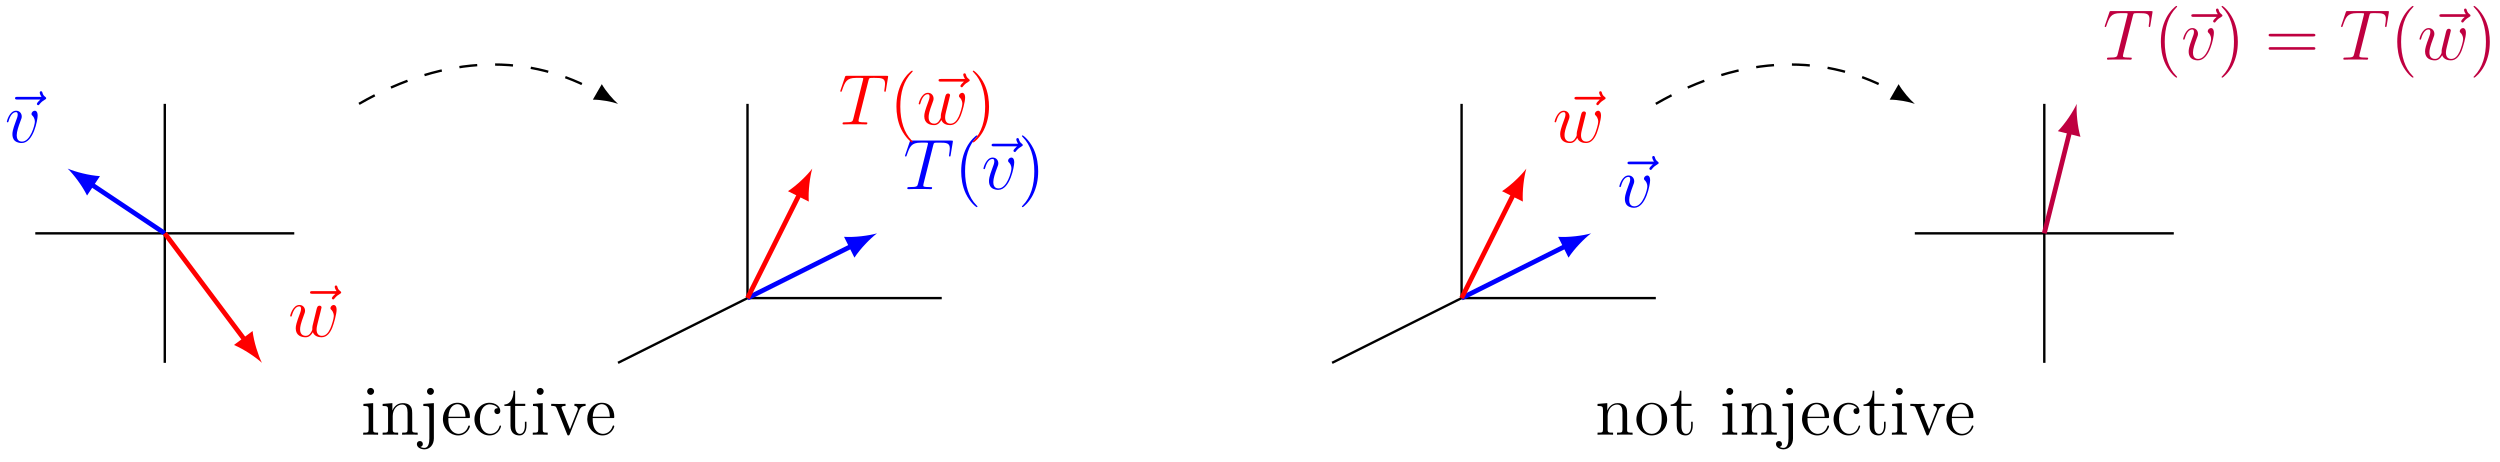 <svg xmlns="http://www.w3.org/2000/svg" xmlns:xlink="http://www.w3.org/1999/xlink" xmlns:inkscape="http://www.inkscape.org/namespaces/inkscape" version="1.1" width="417" height="77" viewBox="0 0 417 77">
<defs>
<path id="font_1_4" d="M.535 .597C.523 .586 .486 .551 .486 .537 .486 .527 .495 .518 .505 .518 .514 .518 .518 .524 .525 .534 .549 .564 .576 .583 .599 .596 .609 .602 .616 .605 .616 .616 .616 .625 .608 .63 .602 .635 .574 .654 .567 .681 .564 .693 .561 .701 .558 .713 .544 .713 .538 .713 .526 .709 .526 .694 .526 .685 .532 .661 .551 .634H.215C.198 .634 .181 .634 .181 .615 .181 .597 .199 .597 .215 .597H.535Z"/>
<path id="font_1_2" d="M.457 .374C.457 .437 .425 .441 .417 .441 .393 .441 .371 .417 .371 .397 .371 .385 .378 .378 .382 .374 .392 .365 .418 .338 .418 .286 .418 .244 .358 .01 .238 .01 .177 .01 .165 .061 .165 .098 .165 .148 .188 .218 .215 .29 .231 .331 .235 .341 .235 .361 .235 .403 .205 .441 .156 .441 .064 .441 .027 .296 .027 .288 .027 .284 .031 .279 .038 .279 .047 .279 .048 .283 .052 .297 .076 .383 .115 .421 .153 .421 .162 .421 .179 .421 .179 .388 .179 .362 .168 .333 .153 .295 .105 .167 .105 .136 .105 .112 .105 .09 .108 .049 .139 .021 .175-.01 .225-.01 .234-.01 .4-.01 .457 .317 .457 .374Z"/>
<path id="font_1_3" d="M.344 .061C.366 .001 .428-.01 .466-.01 .542-.01 .587 .056 .615 .125 .638 .183 .675 .315 .675 .374 .675 .435 .644 .441 .635 .441 .611 .441 .589 .417 .589 .397 .589 .385 .596 .378 .601 .374 .61 .365 .636 .338 .636 .286 .636 .252 .608 .158 .587 .111 .559 .05 .522 .01 .47 .01 .414 .01 .396 .052 .396 .098 .396 .127 .405 .162 .409 .179L.451 .347C.456 .367 .465 .402 .465 .406 .465 .421 .453 .431 .438 .431 .409 .431 .402 .406 .396 .382 .386 .343 .344 .174 .34 .152 .336 .135 .336 .124 .336 .102 .336 .078 .304 .04 .303 .038 .292 .027 .276 .01 .245 .01 .166 .01 .166 .085 .166 .102 .166 .134 .173 .178 .218 .297 .23 .328 .235 .341 .235 .361 .235 .403 .205 .441 .156 .441 .064 .441 .027 .296 .027 .288 .027 .284 .031 .279 .038 .279 .047 .279 .048 .283 .052 .297 .077 .385 .116 .421 .153 .421 .163 .421 .179 .42 .179 .388 .179 .383 .179 .362 .162 .318 .115 .193 .105 .152 .105 .114 .105 .009 .191-.01 .242-.01 .259-.01 .304-.01 .344 .061Z"/>
<path id="font_1_1" d="M.417 .61C.423 .634 .425 .643 .44 .647 .448 .649 .481 .649 .502 .649 .602 .649 .649 .645 .649 .567 .649 .552 .645 .514 .639 .477L.638 .465C.638 .461 .642 .455 .648 .455 .658 .455 .658 .46 .661 .476L.69 .653C.692 .662 .692 .664 .692 .667 .692 .678 .686 .678 .666 .678H.119C.096 .678 .095 .677 .089 .659L.028 .479C.027 .477 .024 .466 .024 .465 .024 .46 .028 .455 .034 .455 .042 .455 .044 .459 .048 .472 .09 .593 .111 .649 .244 .649H.311C.335 .649 .345 .649 .345 .638 .345 .635 .345 .633 .34 .615L.206 .078C.196 .039 .194 .029 .088 .029 .063 .029 .056 .029 .056 .01 .056 0 .067 0 .072 0 .097 0 .123 .002 .148 .002H.304C.329 .002 .356 0 .381 0 .392 0 .402 0 .402 .019 .402 .029 .395 .029 .369 .029 .279 .029 .279 .038 .279 .053 .279 .054 .279 .061 .283 .077L.417 .61Z"/>
<path id="font_2_1" d="M.325-.243C.325-.24 .325-.238 .308-.221 .208-.12 .152 .045 .152 .249 .152 .443 .199 .61 .315 .728 .325 .737 .325 .739 .325 .742 .325 .748 .32 .75 .316 .75 .303 .75 .221 .678 .172 .58 .121 .479 .098 .372 .098 .249 .098 .16 .112 .041 .164-.066 .223-.186 .305-.251 .316-.251 .32-.251 .325-.249 .325-.243Z"/>
<path id="font_2_2" d="M.282 .249C.282 .325 .272 .449 .216 .565 .157 .685 .075 .75 .064 .75 .06 .75 .055 .748 .055 .742 .055 .739 .055 .737 .072 .72 .172 .619 .228 .454 .228 .25 .228 .056 .181-.111 .065-.229 .055-.238 .055-.24 .055-.243 .055-.249 .06-.251 .064-.251 .077-.251 .159-.179 .208-.081 .259 .021 .282 .129 .282 .249Z"/>
<path id="font_3_66" d="M.241 0V.029C.176 .029 .172 .034 .172 .073V.441L.036 .43V.401C.1 .401 .109 .395 .109 .346V.074C.109 .029 .098 .029 .033 .029V0C.061 .002 .109 .002 .138 .002 .149 .002 .207 .002 .241 0M.185 .604C.185 .634 .161 .653 .137 .653 .109 .653 .088 .631 .088 .604 .088 .578 .11 .556 .136 .556 .166 .556 .185 .58 .185 .604Z"/>
<path id="font_3_77" d="M.521 0V.029C.471 .029 .446 .029 .445 .059V.243C.445 .337 .445 .365 .422 .396 .393 .435 .346 .441 .312 .441 .215 .441 .177 .359 .169 .339H.168V.441L.032 .43V.401C.1 .401 .108 .394 .108 .346V.074C.108 .029 .097 .029 .032 .029V0C.058 .002 .112 .002 .14 .002 .169 .002 .223 .002 .249 0V.029C.185 .029 .173 .029 .173 .074V.26C.173 .365 .242 .421 .304 .421 .366 .421 .38 .37 .38 .31V.074C.38 .029 .369 .029 .304 .029V0C.33 .002 .384 .002 .412 .002 .441 .002 .495 .002 .521 0Z"/>
<path id="font_3_68" d="M.203-.051V.441L.056 .43V.401C.131 .401 .14 .394 .14 .345V-.055C.14-.11 .129-.184 .071-.184 .071-.184 .038-.184 .015-.17 .041-.165 .049-.146 .049-.129 .049-.106 .032-.088 .008-.088-.017-.088-.034-.106-.034-.13-.034-.178 .02-.204 .072-.204 .144-.204 .203-.142 .203-.051V-.051M.204 .604C.204 .634 .18 .653 .156 .653 .128 .653 .107 .631 .107 .604 .107 .578 .129 .556 .155 .556 .185 .556 .204 .58 .204 .604Z"/>
<path id="font_3_50" d="M.407 .119C.407 .125 .402 .129 .396 .129 .388 .129 .386 .124 .384 .119 .358 .035 .291 .012 .249 .012 .207 .012 .106 .04 .106 .213V.232H.383C.405 .232 .407 .232 .407 .251 .407 .352 .353 .446 .232 .446 .118 .446 .03 .343 .03 .219 .03 .087 .132-.01 .243-.01 .362-.01 .407 .098 .407 .119M.345 .251H.107C.115 .408 .203 .426 .231 .426 .338 .426 .344 .285 .345 .251Z"/>
<path id="font_3_43" d="M.406 .119C.406 .128 .399 .128 .396 .128 .387 .128 .386 .125 .383 .113 .361 .042 .307 .012 .253 .012 .192 .012 .111 .065 .111 .217 .111 .383 .196 .424 .246 .424 .284 .424 .339 .409 .362 .37 .35 .37 .313 .37 .313 .329 .313 .305 .33 .288 .354 .288 .377 .288 .396 .302 .396 .331 .396 .398 .326 .446 .245 .446 .128 .446 .035 .342 .035 .216 .035 .088 .131-.01 .244-.01 .376-.01 .406 .11 .406 .119Z"/>
<path id="font_3_105" d="M.326 .124V.181H.304V.126C.304 .054 .275 .012 .236 .012 .168 .012 .168 .105 .168 .122V.402H.309V.431H.168V.614H.146C.145 .52 .109 .425 .018 .422V.402H.103V.124C.103 .013 .177-.01 .23-.01 .293-.01 .326 .052 .326 .124Z"/>
<path id="font_3_112" d="M.498 .402V.431C.469 .429 .455 .429 .424 .429L.342 .431V.402C.384 .4 .389 .37 .389 .359 .389 .35 .387 .345 .382 .333L.28 .075 .168 .357C.163 .371 .162 .371 .162 .376 .162 .402 .2 .402 .218 .402V.431C.193 .429 .141 .429 .114 .429L.018 .431V.402C.074 .402 .084 .398 .096 .367L.239 .009C.244-.005 .246-.01 .258-.01 .265-.01 .271-.008 .278 .009L.408 .336C.417 .358 .434 .401 .498 .402Z"/>
<path id="font_2_3" d="M.675 .324C.689 .324 .707 .324 .707 .342 .707 .361 .69 .361 .675 .361H.086C.072 .361 .054 .361 .054 .343 .054 .324 .071 .324 .086 .324H.675M.675 .138C.689 .138 .707 .138 .707 .156 .707 .175 .69 .175 .675 .175H.086C.072 .175 .054 .175 .054 .157 .054 .138 .071 .138 .086 .138H.675Z"/>
<path id="font_3_81" d="M.459 .214C.459 .343 .361 .446 .245 .446 .125 .446 .03 .34 .03 .214 .03 .086 .13-.01 .244-.01 .362-.01 .459 .088 .459 .214M.383 .223C.383 .188 .383 .126 .357 .079 .329 .031 .283 .012 .245 .012 .208 .012 .163 .028 .134 .077 .107 .122 .106 .181 .106 .223 .106 .261 .106 .322 .137 .367 .165 .41 .209 .426 .244 .426 .283 .426 .325 .408 .352 .369 .383 .323 .383 .26 .383 .223Z"/>
</defs>
<path transform="matrix(1,0,0,-1,27.486,49.722)" stroke-width=".399" stroke-linecap="butt" stroke-miterlimit="10" stroke-linejoin="miter" fill="none" stroke="#000000" d="M-21.599 10.8H21.599"/>
<path transform="matrix(1,0,0,-1,27.486,49.722)" stroke-width=".399" stroke-linecap="butt" stroke-miterlimit="10" stroke-linejoin="miter" fill="none" stroke="#000000" d="M0-10.8V32.399"/>
<path transform="matrix(1,0,0,-1,27.486,49.722)" stroke-width=".797" stroke-linecap="butt" stroke-miterlimit="10" stroke-linejoin="miter" fill="none" stroke="#0000ff" d="M0 10.8-12.32 19.013"/>
<path transform="matrix(-.832,-.555,-.555,.832,15.166,30.709)" d="M4.662 0C3.281 .259 1.036 1.036-.518 1.943V-1.943C1.036-1.036 3.281-.259 4.662 0" fill="#0000ff"/>
<use data-text="&#x20d7;" xlink:href="#font_1_4" transform="matrix(11.955,0,0,-11.955,.339,23.739)" fill="#0000ff"/>
<use data-text="v" xlink:href="#font_1_2" transform="matrix(11.955,0,0,-11.955,.817,23.739)" fill="#0000ff"/>
<path transform="matrix(1,0,0,-1,27.486,49.722)" stroke-width=".797" stroke-linecap="butt" stroke-miterlimit="10" stroke-linejoin="miter" fill="none" stroke="#ff0000" d="M0 10.8 13.402-7.07"/>
<path transform="matrix(.6,.8,.8,-.6,40.888,56.792)" d="M4.662 0C3.281 .259 1.036 1.036-.518 1.943V-1.943C1.036-1.036 3.281-.259 4.662 0" fill="#ff0000"/>
<use data-text="&#x20d7;" xlink:href="#font_1_4" transform="matrix(11.955,0,0,-11.955,49.544,56.139)" fill="#ff0000"/>
<use data-text="w" xlink:href="#font_1_3" transform="matrix(11.955,0,0,-11.955,48.074,56.139)" fill="#ff0000"/>
<path transform="matrix(1,0,0,-1,27.486,49.722)" stroke-width=".399" stroke-linecap="butt" stroke-dasharray="2.989,2.989" stroke-miterlimit="10" stroke-linejoin="miter" fill="none" stroke="#000000" d="M32.399 32.399C46.988 40.822 61.009 40.822 72.492 34.192"/>
<path transform="matrix(.866,.5,.5,-.866,99.979,15.53)" d="M3.587 0C2.524 .199 .797 .797-.399 1.494V-1.494C.797-.797 2.524-.199 3.587 0"/>
<path transform="matrix(1,0,0,-1,27.486,49.722)" stroke-width=".399" stroke-linecap="butt" stroke-miterlimit="10" stroke-linejoin="miter" fill="none" stroke="#000000" d="M97.197 0H129.596"/>
<path transform="matrix(1,0,0,-1,27.486,49.722)" stroke-width=".399" stroke-linecap="butt" stroke-miterlimit="10" stroke-linejoin="miter" fill="none" stroke="#000000" d="M97.197 0V32.399"/>
<path transform="matrix(1,0,0,-1,27.486,49.722)" stroke-width=".399" stroke-linecap="butt" stroke-miterlimit="10" stroke-linejoin="miter" fill="none" stroke="#000000" d="M97.197 0 75.598-10.8"/>
<path transform="matrix(1,0,0,-1,27.486,49.722)" stroke-width=".797" stroke-linecap="butt" stroke-miterlimit="10" stroke-linejoin="miter" fill="none" stroke="#0000ff" d="M97.197 0 114.627 8.715"/>
<path transform="matrix(.894,-.447,-.447,-.894,142.115,41.007)" d="M4.662 0C3.281 .259 1.036 1.036-.518 1.943V-1.943C1.036-1.036 3.281-.259 4.662 0" fill="#0000ff"/>
<use data-text="T" xlink:href="#font_1_1" transform="matrix(11.955,0,0,-11.955,150.669,31.55)" fill="#0000ff"/>
<use data-text="(" xlink:href="#font_2_1" transform="matrix(11.955,0,0,-11.955,159.156,31.55)" fill="#0000ff"/>
<use data-text="&#x20d7;" xlink:href="#font_1_4" transform="matrix(11.955,0,0,-11.955,163.232,31.55)" fill="#0000ff"/>
<use data-text="v" xlink:href="#font_1_2" transform="matrix(11.955,0,0,-11.955,163.71,31.55)" fill="#0000ff"/>
<use data-text=")" xlink:href="#font_2_2" transform="matrix(11.955,0,0,-11.955,169.797,31.55)" fill="#0000ff"/>
<path transform="matrix(1,0,0,-1,27.486,49.722)" stroke-width=".797" stroke-linecap="butt" stroke-miterlimit="10" stroke-linejoin="miter" fill="none" stroke="#ff0000" d="M97.197 0 105.912 17.429"/>
<path transform="matrix(.447,-.894,-.894,-.447,133.4,32.293)" d="M4.662 0C3.281 .259 1.036 1.036-.518 1.943V-1.943C1.036-1.036 3.281-.259 4.662 0" fill="#ff0000"/>
<use data-text="T" xlink:href="#font_1_1" transform="matrix(11.955,0,0,-11.955,139.868,20.751)" fill="#ff0000"/>
<use data-text="(" xlink:href="#font_2_1" transform="matrix(11.955,0,0,-11.955,148.355,20.751)" fill="#ff0000"/>
<use data-text="&#x20d7;" xlink:href="#font_1_4" transform="matrix(11.955,0,0,-11.955,154.383,20.751)" fill="#ff0000"/>
<use data-text="w" xlink:href="#font_1_3" transform="matrix(11.955,0,0,-11.955,152.912,20.751)" fill="#ff0000"/>
<use data-text=")" xlink:href="#font_2_2" transform="matrix(11.955,0,0,-11.955,161.598,20.751)" fill="#ff0000"/>
<use data-text="i" xlink:href="#font_3_66" transform="matrix(11.955,0,0,-11.955,60.187,72.512)"/>
<use data-text="n" xlink:href="#font_3_77" transform="matrix(11.955,0,0,-11.955,63.439,72.512)"/>
<use data-text="j" xlink:href="#font_3_68" transform="matrix(11.955,0,0,-11.955,69.942,72.512)"/>
<use data-text="e" xlink:href="#font_3_50" transform="matrix(11.955,0,0,-11.955,73.517,72.512)"/>
<use data-text="c" xlink:href="#font_3_43" transform="matrix(11.955,0,0,-11.955,78.718,72.512)"/>
<use data-text="t" xlink:href="#font_3_105" transform="matrix(11.955,0,0,-11.955,83.918,72.512)"/>
<use data-text="i" xlink:href="#font_3_66" transform="matrix(11.955,0,0,-11.955,88.473,72.512)"/>
<use data-text="v" xlink:href="#font_3_112" transform="matrix(11.955,0,0,-11.955,91.725,72.512)"/>
<use data-text="e" xlink:href="#font_3_50" transform="matrix(11.955,0,0,-11.955,97.595,72.512)"/>
<path transform="matrix(1,0,0,-1,243.792,49.722)" stroke-width=".399" stroke-linecap="butt" stroke-miterlimit="10" stroke-linejoin="miter" fill="none" stroke="#000000" d="M0 0H32.399"/>
<path transform="matrix(1,0,0,-1,243.792,49.722)" stroke-width=".399" stroke-linecap="butt" stroke-miterlimit="10" stroke-linejoin="miter" fill="none" stroke="#000000" d="M0 0V32.399"/>
<path transform="matrix(1,0,0,-1,243.792,49.722)" stroke-width=".399" stroke-linecap="butt" stroke-miterlimit="10" stroke-linejoin="miter" fill="none" stroke="#000000" d="M0 0-21.599-10.8"/>
<path transform="matrix(1,0,0,-1,243.792,49.722)" stroke-width=".797" stroke-linecap="butt" stroke-miterlimit="10" stroke-linejoin="miter" fill="none" stroke="#0000ff" d="M0 0 17.429 8.715"/>
<path transform="matrix(.894,-.447,-.447,-.894,261.222,41.007)" d="M4.662 0C3.281 .259 1.036 1.036-.518 1.943V-1.943C1.036-1.036 3.281-.259 4.662 0" fill="#0000ff"/>
<use data-text="&#x20d7;" xlink:href="#font_1_4" transform="matrix(11.955,0,0,-11.955,269.299,34.539)" fill="#0000ff"/>
<use data-text="v" xlink:href="#font_1_2" transform="matrix(11.955,0,0,-11.955,269.777,34.539)" fill="#0000ff"/>
<path transform="matrix(1,0,0,-1,243.792,49.722)" stroke-width=".797" stroke-linecap="butt" stroke-miterlimit="10" stroke-linejoin="miter" fill="none" stroke="#ff0000" d="M0 0 8.715 17.429"/>
<path transform="matrix(.447,-.894,-.894,-.447,252.507,32.293)" d="M4.662 0C3.281 .259 1.036 1.036-.518 1.943V-1.943C1.036-1.036 3.281-.259 4.662 0" fill="#ff0000"/>
<use data-text="&#x20d7;" xlink:href="#font_1_4" transform="matrix(11.955,0,0,-11.955,260.45,23.739)" fill="#ff0000"/>
<use data-text="w" xlink:href="#font_1_3" transform="matrix(11.955,0,0,-11.955,258.979,23.739)" fill="#ff0000"/>
<path transform="matrix(1,0,0,-1,243.792,49.722)" stroke-width=".399" stroke-linecap="butt" stroke-dasharray="2.989,2.989" stroke-miterlimit="10" stroke-linejoin="miter" fill="none" stroke="#000000" d="M32.399 32.399C46.988 40.822 61.009 40.822 72.492 34.192"/>
<path transform="matrix(.866,.5,.5,-.866,316.286,15.53)" d="M3.587 0C2.524 .199 .797 .797-.399 1.494V-1.494C.797-.797 2.524-.199 3.587 0"/>
<path transform="matrix(1,0,0,-1,243.792,49.722)" stroke-width=".399" stroke-linecap="butt" stroke-miterlimit="10" stroke-linejoin="miter" fill="none" stroke="#000000" d="M75.598 10.8H118.797"/>
<path transform="matrix(1,0,0,-1,243.792,49.722)" stroke-width=".399" stroke-linecap="butt" stroke-miterlimit="10" stroke-linejoin="miter" fill="none" stroke="#000000" d="M97.197-10.8V32.399"/>
<path transform="matrix(1,0,0,-1,243.792,49.722)" stroke-width=".797" stroke-linecap="butt" stroke-miterlimit="10" stroke-linejoin="miter" fill="none" stroke="#bf0040" d="M97.197 10.8 101.466 27.876"/>
<path transform="matrix(.243,-.97,-.97,-.243,345.261,21.846)" d="M4.662 0C3.281 .259 1.036 1.036-.518 1.943V-1.943C1.036-1.036 3.281-.259 4.662 0" fill="#bf0040"/>
<use data-text="T" xlink:href="#font_1_1" transform="matrix(11.955,0,0,-11.955,350.774,9.951)" fill="#bf0040"/>
<use data-text="(" xlink:href="#font_2_1" transform="matrix(11.955,0,0,-11.955,359.262,9.951)" fill="#bf0040"/>
<use data-text="&#x20d7;" xlink:href="#font_1_4" transform="matrix(11.955,0,0,-11.955,363.337,9.951)" fill="#bf0040"/>
<use data-text="v" xlink:href="#font_1_2" transform="matrix(11.955,0,0,-11.955,363.815,9.951)" fill="#bf0040"/>
<use data-text=")" xlink:href="#font_2_2" transform="matrix(11.955,0,0,-11.955,369.902,9.951)" fill="#bf0040"/>
<use data-text="=" xlink:href="#font_2_3" transform="matrix(11.955,0,0,-11.955,377.757,9.951)" fill="#bf0040"/>
<use data-text="T" xlink:href="#font_1_1" transform="matrix(11.955,0,0,-11.955,390.201,9.951)" fill="#bf0040"/>
<use data-text="(" xlink:href="#font_2_1" transform="matrix(11.955,0,0,-11.955,398.688,9.951)" fill="#bf0040"/>
<use data-text="&#x20d7;" xlink:href="#font_1_4" transform="matrix(11.955,0,0,-11.955,404.715,9.951)" fill="#bf0040"/>
<use data-text="w" xlink:href="#font_1_3" transform="matrix(11.955,0,0,-11.955,403.244,9.951)" fill="#bf0040"/>
<use data-text=")" xlink:href="#font_2_2" transform="matrix(11.955,0,0,-11.955,411.93,9.951)" fill="#bf0040"/>
<use data-text="n" xlink:href="#font_3_77" transform="matrix(11.955,0,0,-11.955,266.086,72.512)"/>
<use data-text="o" xlink:href="#font_3_81" transform="matrix(11.955,0,0,-11.955,272.59,72.512)"/>
<use data-text="t" xlink:href="#font_3_105" transform="matrix(11.955,0,0,-11.955,278.448,72.512)"/>
<use data-text="i" xlink:href="#font_3_66" transform="matrix(11.955,0,0,-11.955,286.888,72.512)"/>
<use data-text="n" xlink:href="#font_3_77" transform="matrix(11.955,0,0,-11.955,290.14,72.512)"/>
<use data-text="j" xlink:href="#font_3_68" transform="matrix(11.955,0,0,-11.955,296.644,72.512)"/>
<use data-text="e" xlink:href="#font_3_50" transform="matrix(11.955,0,0,-11.955,300.219,72.512)"/>
<use data-text="c" xlink:href="#font_3_43" transform="matrix(11.955,0,0,-11.955,305.419,72.512)"/>
<use data-text="t" xlink:href="#font_3_105" transform="matrix(11.955,0,0,-11.955,310.62,72.512)"/>
<use data-text="i" xlink:href="#font_3_66" transform="matrix(11.955,0,0,-11.955,315.175,72.512)"/>
<use data-text="v" xlink:href="#font_3_112" transform="matrix(11.955,0,0,-11.955,318.427,72.512)"/>
<use data-text="e" xlink:href="#font_3_50" transform="matrix(11.955,0,0,-11.955,324.297,72.512)"/>
</svg>
